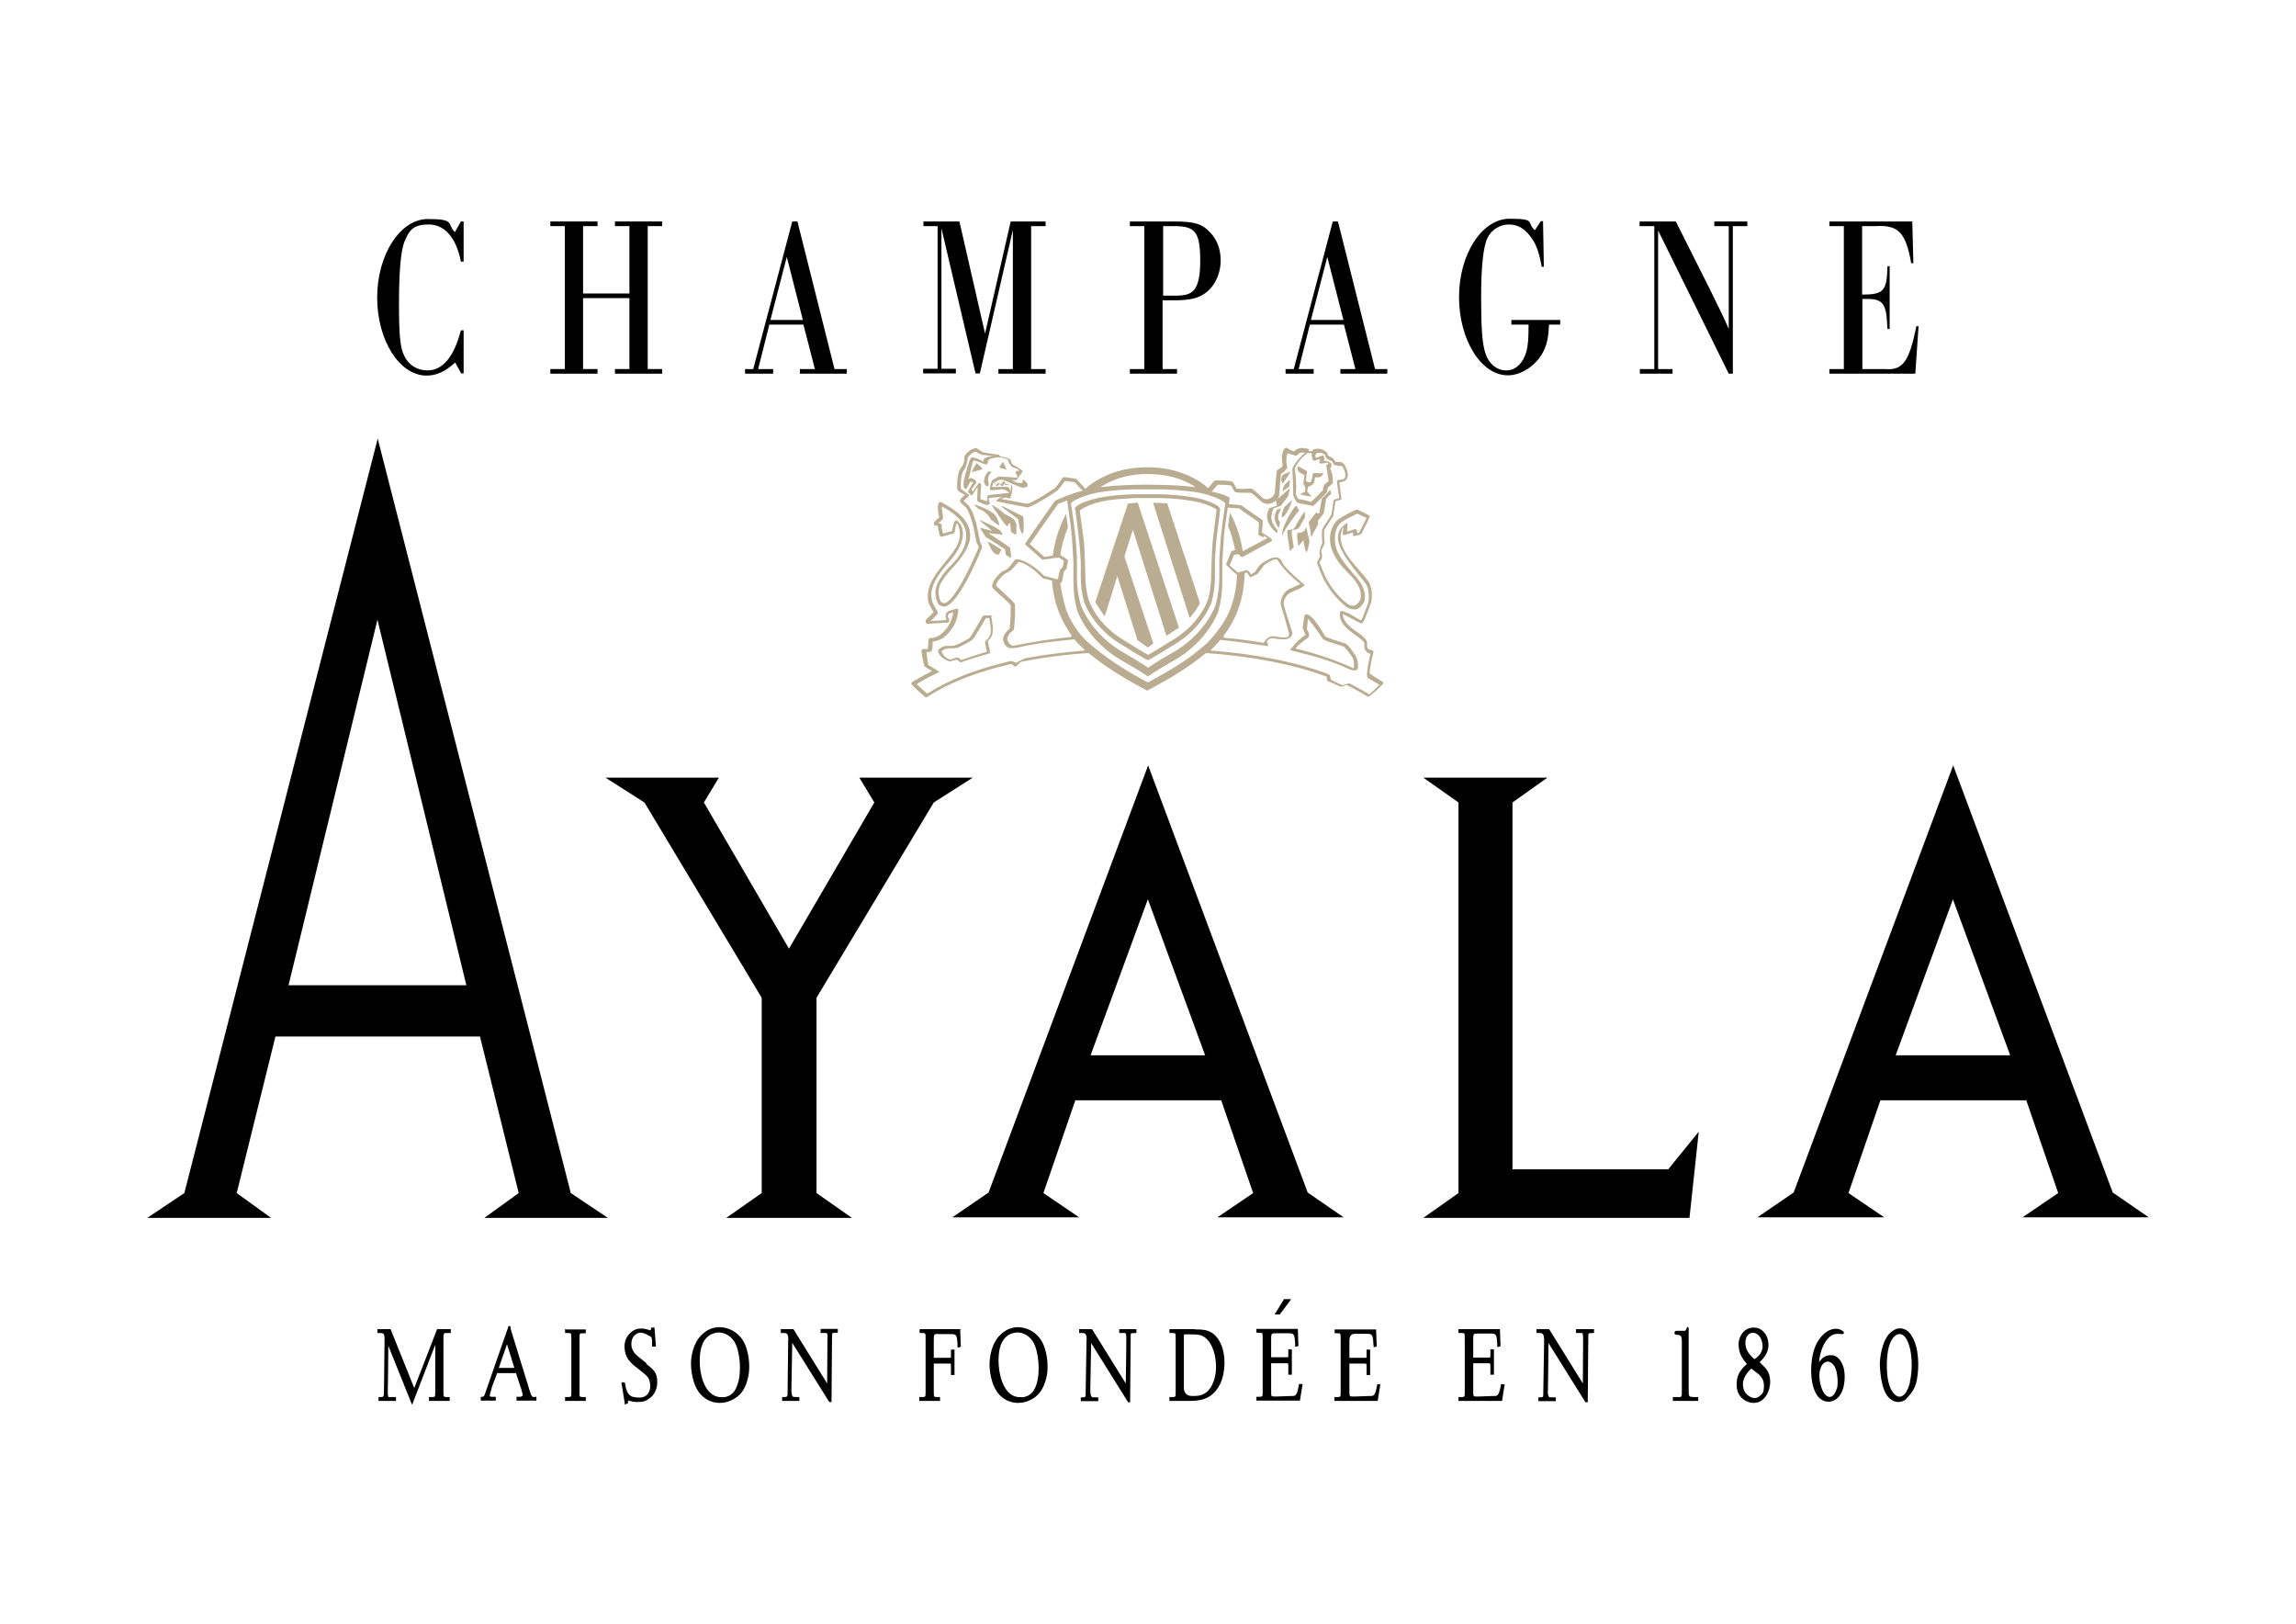 <?xml version="1.0" encoding="UTF-8"?>
<svg id="Calque_1" xmlns="http://www.w3.org/2000/svg" version="1.1" viewBox="0 0 841.9 595.3">
  <!-- Generator: Adobe Illustrator 29.8.2, SVG Export Plug-In . SVG Version: 2.1.1 Build 3)  -->
  <defs>
    <style>
      .st0 {
        fill: #baac91;
      }

      .st1 {
        fill: #000001;
      }
    </style>
  </defs>
  <path class="st0" d="M405.8,183.5c3.1-.5,6.6-.7,10.4-.9,1.7,0,3.3,0,4.8,0s3.1,0,4.8,0c3.7.1,7.3.4,10.4.9,6.2.9,9.6,3,9.9,3.4,0,0-1.2,9.2-1.5,12.2-.2,2.3-.5,12.1-.5,12.1,0,3.1-.4,6-1.2,8.7,0,0-2.9,9.1-13.5,15.1,0,0-8.2,5.1-8.4,5.1s-8.4-5.1-8.4-5.1c-10.5-6-13.4-15-13.4-15.1-.8-2.6-1.2-5.6-1.2-8.7,0,0-.3-9.8-.5-12.1-.3-3-1.6-11.9-1.6-11.9,0,0,3-2.6,10-3.7M394.3,186.7s1.4,10.9,1.5,12.6c.2,2.2.4,4.5.5,6.7,0,.2,0,5.4,0,5.4,0,3.2.4,6.4,1.2,9.2,0,0,3.1,9.7,14.2,16h0c.2.1,8.5,5.4,9.2,5.4.7,0,9-5.3,9.2-5.4h0c11.1-6.3,14.2-15.9,14.2-16,.8-2.8,1.2-5.9,1.2-9.2,0,0,0-5.1,0-5.4,0-2.3.3-4.5.4-6.7.1-1.7,1.6-12.6,1.5-12.6h0c-.2-.8-.9-1.5-3.5-2.6-1.5-.6-4.1-1.5-7.7-2-3.1-.4-6.8-.8-10.6-.9-1.6,0-3.3,0-4.9,0s-3.3,0-4.9,0c-3.8.1-7.4.4-10.6.9-3.6.5-6.1,1.4-7.7,2-2.6,1.1-3.3,1.8-3.5,2.6M501.8,254.4c-1.9-1.2-6.7-3.7-7-3.9,0,0-2.7.7-2.7.7l-4.1-2-.4-1.8c-.2,0-.5-.2-.7-.3-11.7-4.4-26.1-7.3-42.9-8.6,0,0,0-.2,0-.2.5-.4,2.6-2.6,3.5-3.7,5.7.5,16.5,2.2,17.6,2.3-.2-.6-.6-1.8-.6-1.8,0,0,.8-1.3,2.6-1.1,0,0,0,0,0,0,1.1.3,2.6.4,3.6.4,2.3,0,3-1.2,3.2-2.2,0-.3-.4-1.4-1.6-5.3-.5-1.6-1.6-5-1.6-5.5,0,0,0,0,0,0s0,0,0,0c0-1.9,1.2-3.6,2.7-4.2t0,0s0,0,0,0c0,0,.3-.1.6-.3,1.2-.5,3.4-1.4,4.1-2.1.1-.1.2-.3.2-.4,0,0-.2-.2-.8-.7-4.9-4.2-7.4-6.9-7.5-8,0,0,0,0,0,0,0-.3-1-1.2-1.6-1.3-1.4-.3-3.3.5-5.8,2.2,0,0,0,0,0,0-.4.2-1.9,2.1-2.4,3.1-.6.3-1.2.7-1.5.9-.4-.9-1.2-1.6-1.5-1.6-.2,0-3,.8-3.3.9l-3-2.6h0c0-.1,0-.1,0-.1l1.6-3.8s1.7-.3,1.7-.2c.7.8,1.1,1.1,1.4,1,0,0,0,0,0,0l10.5-5.7c.3-.1.3-.4.3-.7-.2-.5-3-2.1-3.7-2.6,0,0,0,0,0,0s0,0,0,0c0-.6.3-2.1.3-3.3s0-.7,0-1c0,0,0,0,0,0,0-.1-.1-.3-.3-.4-.5-.3-7.2-5-7.6-5.3,0,0,0,0,0,0,0,0-4.5-.4-4.5-.4,0,0,0,0,0,0h0c.1-.7.2-1.5.3-2.3h0c-.4-.3-.9-.6-1.8-.9-1.4-.6-3.1-1-4.8-1.4,0,0,0,0,0,0,0,0,0,0,0,0,.3-.3,2.2-2.5,2.2-2.5,2.8,0,4.8.2,5.1.4.3.8.8,1.8,1.3,2.3.3.3,5.8.3,5.9.3,1.1.7,3.4,2.9,3.4,2.9,0,0,0,0,0,0,.9.9,2,1.3,3.2,1.1,1.7-.3,3-1.6,3.6-2.7,0,0,.6-7.3.7-8.3.7-.1,2.3-2.1,2.3-2.1,0,0,0,0,0,0,0,0,0-.5,0-.7-.2-.6-.4-1.7-.3-2.8h0c0-1,.3-1.6.5-2,.5.3,1.2.5,1.7.6,1.5.5,1.6.4,1.7.2.5-.7,1.2-1,2.1-1,.3,0,.6,0,.9,0-1,.9-3.6,3.2-4.7,5.9,0,0,0,0,0,0v.9c0,0,0,0,0,0,.2,1.7.3,8.9.3,8.9s0,0,0,0c.4,1,.9,2.3,1.8,2.8,0,0,.1,0,4.4.9.5,0,1.1.2,1.1.2.2,0,5-4.9,5.1-5.1,0,0,.1-1.4.5-1.8,0,0,1.6-1.3,1.6-1.5.2-3.1-.7-4.8-1-5.4t0,0s0,0,0,0c0,0,0,0,0,0h0c.2,0,.6-.7.5-1.3,0-.7-.7-1.3-2.7-1.4h0c0-.3.1-.6.1-.9,0-.8-.4-1.2-.6-1.1-.2,0-1.8.6-2.5.9h0c0-.4-.2-.8-.2-1h0s.4-.8.4-.8c.8-.2,2.3-.3,3.3.8,0,.2,0,.4,0,.5.3.8,1.5,1.3,2.2,1.6,0,0,.1,0,.1,0,.1,0,.5.6.8,1.3,0,.1,2,.7,2.8.5.8.5,1.2,2.1,1.4,2.8,0,.4,0,1.5-.2,1.7-.3.4-1.5.6-1.5.6-.2,0-.5,0-.8,0-.3,0-.6.6-.6.7,0,0,0,0,0,0,0,.1.2,1,.4,2.9l.5,3.1h0,0c-1.9.5-2,.7-2.1.8,0,0-.8,5.1-.8,5.3-2.7,4.1-3,4.7-3.1,4.8,0,0,0,0,0,0h0c0,0,0,.1,0,.1-.3.4-.4,1.3-.4,2.2,0,1.5.2,3.3.2,3.3,0,0,0,0,0,0,0,.1-.5,1-.5,1-.4.9-.6,2.7-.6,2.9h0c.1.4.2.6.2.9,0,.2-1.1,2.3-1.1,2.4.7,2,1.5,3.9,2.2,5.5l.4.8c1.5,2.8,4.1,6.7,8.2,9.9,1,.7,2.2,1,3.7.9,0,0,0,0,0,0,1.6-.6,2.5-2.1,3-3.2,0,0,0,0,0,0,0,0,0,0,0-.1h0c0-.5.1-1,.1-1.5,0-3.5-2.5-6.3-4.9-9l-.3-.4c-3.5-3.9-4.8-6.9-4.8-6.9-.8-1.6-1.1-3.5-1-5.3,0-1.8.6-3.6,1.6-4.8,1-1.2,3.6-2.5,5.2-3.2.8-.4,1.1-.6,1.4-.7l3.4,1.6h0c0,0,0,0,0,0l-2.7,5.3-.8.3c0-.5,0-.8-.1-1.1-.1-.3-.5-.5-.8-.4,0,0-2,.7-2.8.9,0,0,0,0,0-.1,0,0,0,0,0,0,.2-1.3.2-2,.2-2.4,0-.4-.1-.5-.3-.6-2.1,1.4-3.1,3-3.2,4.8-.3,5.4,6.5,12.4,10.5,17.8.6,1.4.9,3,.8,4.7,0,.6,0,1.2-.2,1.9-.8,2.1-2,5.4-2.6,6.5-1.5-.9-4.5-2.6-4.5-2.6-1.9-.8-2.4-.9-2.7-.9s-.6.2-.6.5c0,.5,0,.9,0,1.3.3,3.2,3.3,5.3,5.8,7.1,1.5,1.1,3.2,2.2,3.2,3.1,0,0,0,.7,0,1,0,1,.4,2.2,2.2,2.7,0,0-.3,1.4-.3,1.4-.5,2-.9,5.3-1,6,0,.3.2,1.1.2,1.4.3.1,4,2.3,4.4,2.5,0,0-2.4,2.5-3.7,3.6M476.8,214.1c-.6.4-2,.9-2.8,1.3-.4.2-.7.3-.9.4,0,0,0,0,0,0-2,.8-3.4,3-3.5,5.4,0,.7.6,2.5,1.6,5.7,0,0,1.5,5.6,1.5,5.6,0,.8-.5,1.3-1.9,1.2-1,0-3.2-.3-3.4-.4,0,0,0,0,0,0-2.8-.4-4,2.3-4,2.4-4.7-.8-9.6-1.5-14.7-1.9.1-.2.1-.6,0-.7,1.9-2.5,3.6-5.5,4.8-8.3,1.8-4.5,2.8-9.5,2.9-14.7h0s.8-.2.9-.2c0,0,.9,1.6,1.1,1.7.3,0,.4.1,2.8-1.3,0,0,.4-.5.6-.8.5-.7,1.8-2.3,1.8-2.4,2-1.4,3.7-2.2,4.7-2,0,0,1.3,2.2,4,5,1.2,1.2,2.7,2.6,4.5,4,0,0,0,0,0,0,0,0,0,0,0,0M392.8,233.5c-7.6.8-14.8,1.9-21.4,3.3,0,0-1-.5-1.3-.8,0-.1-.7-1.3-.7-1.5-.2-1.3,1.2-2.7,1.4-2.8.9-.7,1-.9,1-1.1.3-2.2.6-7.9.3-9.1-.2-.9-6.5-6.3-6.8-6.7-.2-.4.6-2.4,3.1-4.4.4-.2,1.5-.7,2.4-1.4,0,0,1.1-1.1,2-2.2.3-.3.5-.6.6-.7,0,0,0,0,0,0,0,0,0,0,0-.1.6,0,2.6.6,5.4,2.7.5.4,1.2,1,1.8,1.6,1,.9,1.8,1.7,1.8,1.7.3.1,2.7.7,3.1.8,0,0,0,.1.1.1h.1c.4,4.4,1.3,8.5,2.9,12.3,1.2,2.9,2.7,5.5,4.4,7.9-.2,0-.4.3-.3.4M397.8,238.5c-7.3.6-14.1,1.4-20.5,2.6-.5,0-.9.2-1.4.2l-3.3,1.7-1.8-.7c-.9.2-1.9.4-2.8.7-11.1,2.7-20.4,6.5-28,11.3-1.3-1.1-2.5-2.2-3.7-3.3,0,0,0-.2,0-.3.3-.2.7-.4,1-.6,2-1.2,4.2-2.3,6.5-3.4.2,0,.4-.2.6-.3-.5-.4-1.2-1-1.3-1-1.2-.7-2.3-1.4-2.7-1.6-.2-.9-.7-4.6-.6-4.6h0c0-.1,0-.2,0-.2.5,0,1.1.2,1.6-.2.2-.2.4-.5.4-.8.2-.7.2-1.7.2-2.8.1,0,.2,0,.3,0,1.9-.3,3.4-1.2,3.5-1.3,3.4-2.6,5.3-6.1,5.6-10.2,0-.2-.1-.4-.3-.5-.3-.2-3,.7-3.4.9,0,0-.6.5-.7.6-.2.4-.3.8-.3,1.4,0,.2.4,1.2.4,1.2,0,0-4.8.4-5.7.4,0,0,0-.2,0-.2,1-.9,2.2-2.1,2.5-2.7,0-.2,0-.3,0-.5,0,0-2.2-3-2.2-4.6-.2-.7-.3-1.4-.2-2.1.3-5.2,6.3-11.3,6.3-11.3,4.1-4.6,5.3-8.1,5.3-10.6,0-3.2-2-4.8-2.3-4.9-.2,0-.5,0-.8.4,0,0,0,0,0,0-.4.6-.8,2.9-.9,3.5l-3.3.9c-.3-1.1-.5-2.1-.5-2.7,0-.2,0-.4,0-.5h0c0-.4-.6-.5-1.2-.6,0,0,0,0,0,0,0,0,0,0,0,0,0,0,1.5-1.2,1.7-1.7,0,0,0,0,0-.1,0-.3,0-1-.4-3.4,0-.3,0-.6-.1-.9,0,0,0,0,0,0,0,0,0,0,0,0,5.3,2.6,8.3,5.8,8.9,9.5,0,.5.1,1,.1,1.5,0,3.5-2.1,7.2-6.2,11.2-1.3,1.3-2.7,3.1-3.7,4.8-.1.2-.5.8-.5.9-.6,1.3-.9,2.5-.9,3.8,0,1.2.3,2.5.9,3.8,0,.1.4.5.4.5,0,0,0,0,0,0,.4.3,1.2.6,1.2.6,0,0,0,0,0,0,.8.2,1.6,0,1.6-.1h0s0,0,0,0h0c5.4-2.3,12.9-21.1,13-21.4.1-.8-.7-2-.7-2-.1-.4-.8-4-1.1-5.4-.4-2.2-1.3-4.5-1.5-5.1,0,0,0,0,0,0-.5-1.1-1.1-2.6-2.1-3.4,0,0-.2-.2-.5-.5-.3-.3-.7-.6-.8-.8,0,0,0,0,0,0,0,0,0,0,0,0,.1-.2.6-.6.8-.7.7-.6,1.1-1,1.2-1.3,0,0,0,0,0,0,0-.1-.3-.3-1.1-.9-.7-.5-1.8-1.4-2-1.6,0-.3,0-.8,0-1.4,0-1.8.3-4.5,1.2-5.4h0c0,0,.1,0,0,0,.8-.9,1.4-4.3,1.4-4.5,0,0,.1-.5,1.6-1.7,0,0,.3-.2,1.2-.5,0,0,0,0,0,0,.7.4,2.5,1.3,2.6,1.2h0c.9,0,3.9.5,3.9.5h0s0,0,0,0c-.8,0-3.3.1-3.6,1.4,0,.2,0,.4,0,.6h0c-.5-.3-1.3-.7-1.4-.8-1.2-.6-2.3-.8-2.9-.8-.3,0-.8.5-2.4,6.5-.4,1.5-.6,2.5-.6,3.3,0,2.2,1.1,1.7,1.1,1.7,0,0,1.4-2.8,1.6-2.7,0,0,.7.3.8.4,0,0,0,0,0,0,0,0,0,0,0,0-.4.6-1.8,3.2-1.9,3.4.1.1,1.3,1.4,1.4,1.4s1.8-2.5,2.2-3.2c0,0,0,0,0,0h0c0,1.2-.2,4.6-.2,4.9l.3.5s3,1.3,3.1,1.3c0,0,1.2-.3,1.3-.5,0-.2-.6-1.6-.5-2.1h0s0,0,0,0c.6,0,4.6-.5,5-.5,0,0-.1,0-.1,0,0,0,.1,0,.1,0-.8.2-2.2,1.4-2.3,1.6.3.2,11.4,2.3,11.4,2.3,1.5,0,6.7-3.1,11.2-6.2,0,0,0,0,0,0,.2-.1,2.3-2.9,2.7-3.5,1.4.2,3.1.4,3.6.5.3.3,2.6,2.9,2.9,3.1,0,0,0,0,0,0,0,0,0,0,0,0-1.5.4-3,.8-4.3,1.3-.2,0-5.9,2.2-6,2.6,0,0,0,0,0,0-10.6,15-10.8,15.5-10.8,15.6,0,0,0,0,0,.1,0,0,0,0,0,0,0,0,0,0,0,0,0,0,0,0,0,.1,0,0,6,5.3,6.2,5.5.1.1.2.2,5.1-.6,0,0,1.2,0,1.3,0l1.6,1.1s0,0,0,.1h0c-.2.9-.3,1.8-.4,2.1-1.1,1.2-1.1,1.2-1.1,1.3,0,0-.5,2.6-.7,3.3-.6-.1-1.5-.4-2.5-.6-1.2-.3-2.3-.6-2.6-.7-.9-1-2.1-2.1-3.5-3.1-2.7-2-5.3-3.1-6.6-2.9-.4,0-.7.2-.8.5-.2.2-1.9,2.4-2.2,2.7,0,0,0,0,0,0,0,0,0,0,0,0-.7.6-1.8,1.1-2.2,1.2,0,0,0,0,0,0,0,0,0,0,0,0,0,0,0,0,0,0-2.1,1.7-3.8,3.9-3.7,5.5,0,.2.1.4.2.6,0,0,0,0,.8.8,1.4,1.2,5.6,5,5.8,5.5,0,.2,0,.8,0,1.5,0,1.9-.1,5.3-.4,7.1-.1.1-.4.3-.6.5-.5.5-2,2.1-1.8,3.8.1.6.7,1.5.8,1.7,0,0,0,0,0,0,0,0,0,0,0,0,1,1.1,1.2,1.7,6.5.5,5.8-1.3,12.2-1.9,18.8-2.6.8,1,3,3.1,3.7,3.7,0,0,0,.2,0,.2M364.7,167.7h0c.7,0,2.1,0,2.1,0,.3,0,2.2.5,2.7.7,0,.2.1.4.2.6.1.6.9,1.6.9,1.6,0,0,.4.5.4.5.3.2.7.3,1,.4.7.3,1.5.5,1.8,1.1-.2,0-.6,0-.7,0-.3,0-.5.1-.6.3-.1.2,0,.5,0,.7.3.4.6,1,.5,1v.5c-.1,0-6.5-.4-6.5-.4-.3,0-.6.2-.6.2l-2,1.1-.6,1.2-.4,2.2s0,0,0,0c.7.7,2.1.1,4.4,0,1.2-.1,2.8,1.1,2.8,1.3l-2.8.3c-2.2.2-4.2.4-4.7.5-.4,0-.5.4-.6.6,0,.3-.1,1,0,1.7l-2.5-.8c0-1.2.2-4.7.3-5,0-.5-.3-.9-.7-1-.3,0-2.3,3.2-2.3,3.2,0,.2-.4-.4-.5-.8,0-.2,1.5-2.1,1.6-2.3,0-.1.1-.2.1-.3,0-.8-1.5-1.4-1.5-1.4-.6-.3-1,0-1.4.4,0-.2.1-.5.2-.8.2-.7.2-1,.3-1.2,0,0,0,0,0,0l1-4s0,0,0,0c0,0,0,0,0,0,0-.2.2-.5.4-1,.5,0,4.4,1.5,4.4,1.5.2,0,.4,0,.5-.2.3-.2.4-.6.3-.9,0,0,.2-1.2,2.5-1.3h0ZM365.6,178.4s.8-.9.9-.9c.2.1.9.9,1.1.8.1,0,.4-.5.6-1.2,0,.2.3.8.4.8,0,0,1.4-.2,1.9-.2.5.8,0,2.6,0,2.7-.2-1.9-1-1.8-1.1-1.9-.6,0-2.3,0-2.7,0-.9,0-2.2.2-2.9,0l.5-1.7c.9,1.2,1.2,1.4,1.2,1.4M463.3,196.4c.6.3,1.1.6,1.4.9,0,0-9,4.8-9,4.8-.6-4.1-2-9.2-4.7-14.2-.2,1.5-.5,3.3-.7,4.9,1.3,3.1,2.1,6.2,2.6,8.9-1.3.3-1.4.3-1.4.5,0,0-1.9,4.6-1.9,4.6,0,.2,0,.3,1.9,2.1.9.9,2.1,1.8,2.1,1.8-.2,4.6-1,9-2.7,13.1-1.2,3.1-3.6,6.6-5.7,9.1-.4.5-2,2.3-2.4,2.7-.4.4-3.9,3.3-4.5,3.8-3.1,2.4-8.1,5.8-15.6,9.8-.6.3-1.5.8-1.8,1h0c-.3-.2-1.9-1-2-1.1-6.7-3.6-11.8-7.1-15.2-9.7-.6-.5-5-4.1-5-4.1-.3-.3-1.8-1.8-2.2-2.3-2.2-2.6-4-5.6-5.3-8.8-1.3-3.3-2.5-10.5-2.4-10.5,0,0,0,0,0,0,.3,0,.6-.3.6-.4,0,0,.7-3.4.7-3.7l.8-.9h0s0,0,0,0c.2-.2.3-.5.7-2.9,0,0,0,0,0,0h0c0-.3-.1-.7-.4-.8-.8-.5-2.2-1.4-2.3-1.5h0s-.1,0-.1,0c.4-2.9,1.3-6.5,2.8-10.2-.2-1.7-.5-3.4-.7-4.9-3,5.5-4.3,11.2-4.9,15.3,0,0,0,0-.1,0,0,0,0,0,0,0l-2.9.5c-.5-.4-1.7-1.5-5.4-4.7,1.2-1.8,6.8-9.7,10.4-14.8l3.3-1.2c1,6.7,1.6,11.2,1.7,13.1.2,2.6.4,5.6.6,9.2,0,1,0,7.2,0,7.4,0,3.8.5,7.5,1.4,10.7,0,.1,3.8,11.1,16.4,18.3.3.2,6.9,3.9,9.5,5.8,2.7-1.9,9.2-5.7,9.5-5.8,12.7-7.2,16.4-18.1,16.4-18.3.9-3.2,1.4-6.9,1.4-10.7,0-.3,0-6.4,0-7.4.2-3.5.4-6.5.6-9.1.1-1.6.6-5.3,1.4-10.6l4.2.3c.8.7,3.5,2.5,5.5,3.9.8.5,1.4.9,1.7,1.2.1.8-.2,4.4-.2,4.4,0,0,0,0,0,0,0,.2.2.3,1.9,1.2M404.3,180.3c3.4-.5,7.3-.8,11.4-.9,1.8,0,3.5,0,5.3,0s3.5,0,5.2,0c4.1.1,8,.5,11.4.9,3.8.5,6.6,1.5,8.3,2.2,1.9.8,2.8,1.4,3.4,2,0,0,0,0,0,0-.9,6-1.4,10-1.6,11.9-.2,2.6-.4,5.4-.6,8.5,0,.8,0,6.9,0,6.9,0,3.5-.5,7-1.4,10.1-.1.4-3.8,10.6-15.6,17.3h0c-1.5.9-6.5,3.7-9.1,5.6-2.6-1.9-7.6-4.7-9.1-5.6h0c-11.8-6.7-15.4-16.9-15.6-17.4-.9-3.1-1.4-6.6-1.4-10.1,0,0,0-6.1,0-6.8-.1-3.1-.3-5.9-.6-8.5-.2-1.9-.7-6-1.6-11.9h0c.5-.6,1.5-1.2,3.4-2,1.7-.7,4.4-1.7,8.3-2.2M438.4,178.6c-3.4-.4-7.2-.7-11.1-.8-2.1,0-4.2-.1-6.3-.1s-4.2,0-6.3.1c-3.9.1-7.7.4-11.1.8.2-.2.5-.4.7-.5,4.8-2.9,10.4-4.4,16.7-4.3,6.3,0,12,1.4,16.8,4.4.2.1.4.3.6.5M480.9,166.4c.4,2.2.5,2.5.6,2.5.3.1,1.7-.3,2.5-.6h0s0,0,0,0h0c-.2.9-.2,1.2-.2,1.3,0,0,0,0,0,0,.2.5.5.4,1.8.2,0,0,.9-.2,1-.2.2,0,.4.3.7.5,0,0,0,0,0,0,0,0,0,0,0,0-.5.1-.9.3-1,.5,0,.1.9,5.8.9,5.8-.1,0-1.1.9-1.3,1-.7.7-.8,1.7-.8,2.3-.5.6-3.4,3.4-4.3,4.3-.7-.2-3.6-1-4.6-1-.5-.4-.9-1.4-1.1-2,0,0,.2-1.4.2-2.3,0-2.7-.5-7-.5-7,1.3-3.2,4.4-5.4,4.6-5.6.2,0,.9,0,1.4,0M507,250c-.6-.4-4.8-3-4.8-3.1.1-1.8.5-3.9,1-6,.4-1.7.4-1.8.4-1.9,0-.3-.2-.6-.5-.6-1.9-.3-1.9-1-1.8-2.5h0c0-1.6-1.7-2.8-3.7-4.2-2.5-1.7-5.1-3.7-5.2-6.6.8.4,2.7,1.4,5.9,3.1.4.2.5.3.6.3,0,0,.1,0,.2,0h0c.5,0,.7,0,2-3.2.3-.8,1.7-4.4,1.7-4.5.5-2.6.2-5.1-.7-7.1,0,0,0,0,0,.1,0-.1,0-.2,0-.2-1.2-1.7-2.6-3.3-4-4.9-3.5-4-6.8-7.8-6.5-12.8,0-.1.6-2.3,1-2.7,0,.7-.2,1.5-.3,2.3,0,.2,0,.4.2.6.1.1.3.2,3.6-.9,0,0,0,1.3.2,1.4,0,0,0,0,0,0,.1,0,2.7-.6,2.9-.9,0,0,0,0,0,0,3.2-6.3,3.1-6.4,3.1-6.5,0-.1,0-.2-4.6-2.4-.2,0-.3,0-1.8.7,0,0-5,2.4-6.1,3.8-1.5,1.9-5.6,8.9,4.3,18.5,2.7,2.7,5.5,5.8,4.8,9.8-.4.9-1.1,2-2.2,2.4-.5.1-1.3,0-1.7-.1-.4-.2-.7-.4-.9-.5-3.9-3-6.4-6.8-7.8-9.4l-.4-.8c-.7-1.6-1.5-3.4-2.1-5.1.3-.3.6-.7.8-1.2.4-1,0-2.5-.1-2.6-.1-.4.3-1.2.6-1.8.4-.7.7-1.3.6-1.8-.2-1.3-.3-4.3,0-4.6,0,0,0,0,3.2-5,0,0,0-.1.8-5.3,2-.6,2.1-.7,2.2-.8,0,0-.3-2.3-.5-3.8,0,0-.3-2.3-.3-2.3.6-.1,2.2-.5,2.6-1.1.5-.7.7-1.7.4-2.7-.3-1-.8-3.1-2.3-3.7,0,0-1.8,0-2.1,0-.3-.5-.7-1.4-1.3-1.6,0,0,0,0,0,0,0,0,0,0,0,0-.4-.2-1.5-.7-1.6-1h0c0-.3,0-.5-.1-.7-1.1-1.4-2.9-1.9-5-1.4-.2,0-.2,0,0,0,0,0-.2.1-.6.7h-1.2c0-.4,0-.5,0-.6,0-.2-.2-.3-.4-.3-1.4-.3-3.6-.7-5,1-.6-.2-2.1-.9-2.3-1.1-.2-.2-.5-.3-.8-.2-1,.4-1.3,2.4-1.4,3.5,0,.3.3,3,.3,3.2-.3.5-2,1.4-2.1,1.6-.2.8-.6,6.2-.8,8.5-.4.8-1.4,1.8-2.6,2-.8.1-1.5-.1-2.1-.7,0,0-2.5-2.5-3.8-3.2-.1,0-5.1.3-5.5,0-.1-.2-1.2-2.2-1.3-2.3-.8-.8-6.8-.7-6.8-.6l-2.3,2.8c-.6-.5-1.1-1-1.7-1.5-5.9-4.1-12.8-6.2-20.6-6.2-7.7,0-14.7,2-20.5,6.1-.8.5-1.5,1.2-2.2,1.8,0,0-3.1-3.4-3.3-3.6-.1-.1-4.3-.7-4.3-.7-.4,0-.8.2-1,.6h0s0,0,0,0c-.2.3-1,1.5-2.4,3.3-6.7,4.6-10,5.9-10.4,5.9,0,0-9.5-1.8-9.5-1.8h0c.5-.2,1-.4,1.5-.5,0,0,1.8.4,1.8.4,0,0,.6-1.8.7-2.4.1-.8.2-1.9,0-2.3,0-.2-1.9-.7-2.3-.6-.4-1.1-.7-1.1-.8-1.1-.3,0-.8.9-.9,1.3-.7-.6-.8-.7-1-.7-.2,0-.7.8-.8.8-.2-.3-.5-.6-.7-1l1.8-.9h0c.3,0,.5,0,.8,0,.7,0,1.3.3,1.8.5.4.2,4.9,2.2,5.8,2.4.2,0,1.4-.1,1.6-.3.2-.1.4-.3.4-.5.3-.9-1.7-2.4-1.7-2.3,0,.4-.2,1.2-.3,1.3-.1.1-1.3.1-1.7,0-.2,0-1.6-.7-2.2-1,1,0,1.8,0,1.8,0,0,0,1.8-2.5,2.2-3,0-.1.1-.3,0-.4-.2-.3-1-.8-2.3-1.6-.7-.4-1.3-.7-1.5-.9-.2-.2-.2-.5-.3-.8h0c0-.3-.1-.5-.3-.7-.3-.4-1.1-.7-1.5-.8h0s-2-.4-2.3-.5c0-.3-.3-.5-.5-.6-1.4-.2-5.7-.8-5.8-.9-.5-.3-1.6-1-2.1-1.4-.4-.2-1.1,0-1.1,0-.6.2-1.2.4-1.5.7-1.3,1-2,1.8-2.1,2.4,0,.4,0,.9,0,1.2h0c0,.5-.5,2-1.1,2.6,0,0,0,0,0,0,0,0,0,0,0,0-1.7,1.8-1.6,7.1-1.5,7.9,0,.6.8,1.2,2.8,2.2-.2.2-.3.3-.5.5-.8.6-1.3,1.1-1.3,1.7,0,.3.4.8.4.8,0,0,.1.1,1.4,1.3h0s0,0,0,0c.8.6,1.4,2,1.7,2.9.2.4,1,2.7,1.5,4.9.7,3.5,1,5.3,1.2,5.7,0,.1.7,1.1.7,1.3-.9,2.4-8,18.9-12.3,20.6-.3,0-.5,0-.8,0-.4-.2-.8-.5-.9-.6-1-2.2-1-4.4,0-6.6,0,0,.3-.6.5-.8.8-1.3,1.9-2.8,3.6-4.6,3.8-4.1,7.5-8.9,6.6-13.8-.7-3.8-4-7.2-10.3-10.5-.3-.2-.7-.2-1,0,0,0-.3.2-.4,1.4h0c0,2,.2,3.3.5,4.1-.1.1-.4.4-.7.6-.6.6-1.1.9-1.2,1.2-.1.3-.1.6,0,.9.2.3,1,.4,1.4.4,0,1.1.4,2.5.6,3.3,0,.2.2.4.4.6.2.1.5.1.7,0l3.9-1.1s0,0,0,0c0,0,0,0,0,0,.4-.1.6-.5.6-.9,0,0,0,0,0,0,0-.4.5-2.5.7-2.9,0,0,.2.1.4.4,2.3,5.5-1,9.5-4.3,13.4l-.9,1.2c-3,3.7-6.1,7.5-5.8,12.7,0,1.6,1.7,4.3,2.1,4.9-.5.6-1.5,1.6-2.6,2.6-.3.3-.4.6-.3,1,.1.4.5.7.8.7.7,0,6-.4,6.2-.4,0,0,.9,0,.9,0,.3,0,.6-.2.7-.5.1-.2.1-.6,0-.8-.2-.4-.4-.7-.5-1,0-.3.3-.9.4-1,.3-.2,1.2-.4,1.6-.5-.4,3.3-2.1,6.3-5,8.4,0,0-1.7.9-2.7,1-.2,0-.4,0-.6,0-.5,0-.8.5-.8,1,0,1.3-.1,2.5-.3,3.1-.6-.1-1.5-.2-2,.1-.2.1-.3.3-.2.5,0,1.2.7,4.4,1,5.5,0,.2,0,.3,2.8,1.9-2.1,1.1-6.6,3.6-7.2,4-.2.1-.3.3-.3.5,0,.2,0,.4.2.6,1.5,1.5,3.1,3,4.8,4.4.2.2.6.2.8,0,8.2-5.3,18.5-9.3,30.9-12.1.1.1,1,.8,1,.8.1.1.3.2.5.1.2,0,.3-.1.5-.3.2-.3.6-.7,1.6-1.4,7.5-1.5,15.7-2.6,24.6-3.2,3.3,2.7,9.7,7.5,19.3,12.6.1,0,1.9,1,2.2,1.2,0,0,0,0,0,0,.1,0,1.3-.7,1.9-1,10.2-5.4,16.5-10.1,19.7-12.8,17.5,1.3,32.3,4.2,44.3,8.7,0,.4,0,1.5.2,1.5l5,2.2c0,0,1.4-.5,2-.7,2.7,1.3,5.2,2.7,7.6,4.2.2.2.6.1.8,0,1.8-1.4,3.4-2.9,4.9-4.4.1-.2.2-.4.2-.6,0-.2-.1-.4-.3-.5M350.9,190.8s0,0,0,0h0s0,0,0,0M502.9,220.8h0s0,0,0,0M499,228.5s0,0,0,0h0s0,0,0,0M452.5,176.6s0,0,0,0c0,0,0,0,0,0,0,0,0,0,0,0M481.6,168.9s0,0,0,0h0s0,0,0,0M355.5,181.4s0,0,0,0c0,0,0,0,0,0,0,0,0,0,0,0M352,241.5h0s0,0,0,0c0,0,0,0,0,0M361.6,234.7c-.2.2-.3.4-.4.7,0,.7.6,3.4.7,3.5,0,0,0,0,.1,0-3.3.9-9.6,3.1-9.6,3.1,0,0-.4-.6-.5-.6-.5-.3-.9-.4-1.6-.2-.1,0-1.8.6-1.8.6-.2,0-1-.2-1.8-.9-.6-.4-1.3-1.6-1.4-1.9,0,0,0-.3,0-.4,0,0,.5-.2.8-.4.6-.5,1.5-.5,2.5-.5s2.1,0,3.2-.5c1.2-.6,4.6-2.4,4.9-2.8,1-1.2,4-6.4,4.8-7.8.4,0,.8,0,1.3,0,0,.5.2,1.6.2,1.6,0,0,0,0,0,0,.1.9.3,1.8.3,2.7,0,1.4-.3,2.7-1.6,3.7M363.9,226.2c0,0,0-.2-.3-.4-.3-.2-.4-.2-.5-.2-.9.1-2.4,0-2.4,0,0,0-.2.1-.5.5-3.1,5.5-4.3,7.3-4.7,7.8-.2.2-3.1,1.8-4.5,2.4-1,.5-2,.5-3,.5-1.1,0-2.1,0-2.8.6-.2.2-1,.6-1.2.9,0,.2,0,.3,0,.5,0,.2.1.5.2.7.3.6.9,1.3,1.7,1.9.6.4,2,1.3,2.9,1,0,0,0,0,0,0h0s0,0,0,0h0s0,0,0,0c0,0,0,0,0,0,0,0,1.6-.5,1.6-.5.3,0,.5,0,.6,0,0,0,1.2,1,1.3,1,.2,0,.5-.2.7-.3,3-1.1,9.8-3,10-3.1,0-.4,0-1.2-.1-1.3-.4-1.6-.6-2.6-.7-3,0,0,0,0,0,0,0,0,0-.2,0-.2,1.5-1.2,1.9-2.7,1.9-4.3,0-.9-.1-1.8-.3-2.7,0,0-.2-1.5-.3-2.1M496.3,245c-6.3-2.9-13.3-5.3-21.1-7.2,0,0,.1-.3,0-.3,1.2-1.3,3-2.7,4-3.4.6-.5.7-.5.7-.6,0-.2.1-.5.1-.7,0-.8-.5-1.6-.8-2.1,0,0,0,0,0,0,0,0,0,0,0,0,0-.4.2-1.3.4-3.8.9.6,5.5,7.4,5.6,7.5h0s0,0,0,0t0,0s0,0,0,0t0,0h0c.6.4,2.2,1,4.9,1.8h0c1,.3,2,.6,2.5.8.7.3,3.3,3.7,3.6,4.7.3.9.3,1.6.3,2.1,0,.8-.2,1.3-.2,1.4M493.1,235.9c-.5-.2-6.5-2.1-7.1-2.5,0,0,0,0,0,0-4.5-7.7-6.2-8.3-7.2-8.1-.3,0-.5.3-.5.6-.5,3-.6,4.1-.6,4.5,0,0,0,0,0,0,.4.7,1,2.4,1,2.5-1.1.4-2.7,1.8-4.8,4.3,0,0-.7.8-.9,1.1.3.1,1.3.4,1.3.4,7.3,1.7,14.1,3.7,19.9,6.4,4.5,2.1,3.7-1.1,3.7-1.8,0-.6-.2-1.3-.4-2-.3-1-3-4.9-4.3-5.5M500.3,219.8h0s0,0,0,0ZM367.8,169.3c-.5.6-1.4,1.8-1.3,2.1h0c.2.1,1,.4,2.6.8,0,0-1.3-2.9-1.3-2.9M361.3,174.4c-.4.9-.6,1.8-.4,2.6.1.5.4.9.8,1.2.1.1.7,0,.8-.2,0,0,0,0,0,0,.1-.3,0-.6,0-.9,0-.1-.2-1.2-.2-1.3,0-.4,0-.9.2-1.2.1-.3,1.1-1.7,1-1.7,0,0-.8-.2-1.1,0-.1,0-.9,1.1-1.1,1.6M358.1,169.8c-.9,1.3-1.9,3.3-1.8,3.3,0,0,.9-.2,1.6-.4h0c1.2-.3,1.8-.5,2.1-.6,0,0,.2-.4.2-.4-.2-.4-2.1-1.9-2.1-1.9M475.8,171.2v.2c0,.4,0,1.1.3,1.4.5.6,2.2,1.3,2.2,1.4,0,0,0,0,0,.1,0,0,0,0,0,0,0,.7-.4,2.6-.4,3.1,0,0,0,0,0,0,0,0,0,0,0,0,0,0,0,0,0,0,.2.2.7,1.3.7,1.3,0,0,0,1.5-.1,1.6-.1,0-1.2.6-1.8,1,.9.2,3.5.7,4.3.8-.5-.6-1.7-1.9-1.7-2,0,0,.3-1.7.4-1.7.7-.2,2.2-.7,2.3-2.2,0,0,0,0,0,0,0-.3.2-1.1.2-1.2,0,0,1.5.1,2.1-.2.4-.2.9-1,1-1.3h0c-.4,0-3.5-.1-3.9,0,0,0,0,0,0,0h0c-.2,1.8-.5,3-.9,3.3,0,0,0,0-.1,0-.4,0-.7,0-1.1-.2,0,0-.4-.2-.4-.4,0,0,0-.1,0-.1s0,0,0,0c.1-1.1.3-2.9.4-3.3-.2-.2-1.3-.8-1.7-1-.8-.5-1.7-.9-1.8-.9M369.2,193c.1,0,1-1.3,1.1-1.4.2.4.4,3.3.4,3.3,1.1,1.1,2,1.1,2,.9s0-3.2,0-3.6c0,0-.3-.7-.5-1.2-.3-.7-1.5-1.4-2.3-1.8,0,0-1.5-.8-1.6-.8l-.6-.6c-.9-.8-1.9-1.5-2.6-1.9-1.3-.8-1.4-.8-1.5-.8,0,0,0,0,0,0,.1.4,4.2,6.2,4.6,6.7.8.9.8.9.9.9M362.2,198.6c.1.5,1.3,2.9,1.8,3.6.2.3.5.5.7.7.4.3,1.3.5,1.4.5.2,0,1-1.7,1.1-1.9-.5-.3-1.7-1.1-2.7-1.7-1.9-1.2-2.3-1.2-2.3-1.1M368.5,201.2c0,.2.3,2.3.4,2.3.8.5,1.8,1,1.9,1,0,0,0,0,0-.1,0-.8-.4-3.4-.4-3.6,0,0,0,0,0,0,0,0-2.2-1.6-4.8-3.3-1.2-.8-2.4-1.5-3-1.9,0,0,.1,0,.2,0,0,0-.1,0-.2-.1.5,0,1.3.1,2.1.2,2.7.3,3,.3,3,.3,0-.1-.2-.5-.8-1.3-.8-1.1-7.4-4-8-4.2.5.6,4.6,3.8,4.8,4,0,0-.1,0-.2,0,0,0,.2.1.2.1-.3,0-4-1.1-4.3-1.1.2.5,1.9,3.3,2.1,3.4,2.1,1.3,5.9,3.7,6.9,4.4M373.3,190c0,.2.7,4.2.9,4.6h0c.6,1.1.7,1.1.9,1,0,0,0,0,0,0,0,0,0,0,0,0,0,0,0,0,0,0h0s0,0,0,0h0s.3-.4.3-2.8c0-.8,0-1.9-.2-3.3h0s0,0,0,0c0,0,0,0,0,0,0,0,0,0,0,0-.2-.3-1-.7-5.5-2.9-1.2-.6-2.3-1.2-2.6-1,.3.4,5.6,4.3,6.1,4.6M358.6,186.5s0,0,0,0c2.9.8,4.3,3.1,5,4.3,0,0,0,0,0,0,0,0,0,0,0,0,0,0,0,0,.1,0,0,0,0,0,0,0,0,0,2.4,1.8,2.6,1.8,0,0,.1,0,.1-.1,0-.5-.4-1.9-1-2.9-.2-.3-.3-.5-.5-.7-1.3-1.9-7.4-4-7.8-4,.1.2,1.5,1.6,1.6,1.6M474,183.2c-.1,0-3,2.6-3,2.6,0,0-1,2.1-1,3.4,0,.2,0,.3,0,.5,1.6,0,3.8-6,3.9-6.5M476.3,187.2l-.9-1.9c-1.9,1.5-5,7.7-5.3,10.2,0,.3,0,.6,0,.8,1.5-3.1,5.4-8.2,6.2-9.1M474.1,194.2c.5-.1,1.3.3,2.4-.9,0,0,.9-1.8,2-3.5,0-1.2,0-2.3,0-2.3-1.7,1.8-3.7,5.9-3.7,5.9-1.6,1.7-2.7,0-2.8,1.5,0,.9.3,2.9,1,7.2.4-.4.9-1,1.4-1.6-.6-3.3-.8-4.9-.7-5.7h0c.1-.3.2-.5.4-.7M478,197.9c0,1.7.9,4.6.9,4.6.9-.7.9-2.7,1.3-4.1,0-.2-1.1-4-1.1-5.2-.4.7-.7,1.2-.7,1.2-1.7,1.8-2.8-.1-2.8,1.9,0,.7.2,1.9.5,3.9,1.1-1.2,2-2.3,2-2.3M480.9,196.8c.1-.4,1.3-2.6,2.4-4.5,0-.3,0-.8,0-1.4l2.1-2.7c0,0,.9-5.4.9-5.4,0,0,1-.9,1.8-1.8,0-.2-.3-1.6-.5-1.3-.8,1.1-2.8,2.9-2.9,3.1l-1,5.5-1.1-.4-2.7,3.5c0,.4.6,3.1.6,3.1l.3,2.4ZM473.1,172.8c-1.2,1.1-3.4.3-3.3,3.4.1.2.4,1,.5,1.1.1-.1,3-3.9,2.8-4.5M466.3,188.8c.1-1.5.8-2.5.8-2.5l2.7-.9c0-.2,2.4-3.3,2.5-3.4.2-.6.7-3,.7-3.2-.5.8-5,4.4-5.2,4.7.1.5.4,1.4.4,1.9h0s0,0,0,0l-2.7.9s-.8,1.1-.9,2.8c0,1.7.7,4,3.7,6.4l.2-1.1c-2.1-2.2-2.5-4.2-2.3-5.6M470.4,180.2c0-.1,2.3-1.9,2.4-1.9,0-.5.2-2.4.2-2.5-.5.8-2.5,1.8-2.6,3.6,0,.3,0,.5,0,.8M467.4,189.8c0,1.1.4,2.4,1.5,3.8l.5-2.2c-.7-.5-.8-1.3-.7-2.2.1-.9.6-1.9,1.1-2.8l-1.5.4s-.9,1.2-.9,3M436.2,226.5l.5-.5c1.7-2,2.7-3.7,3.3-4.9h0c0,0-12-36.6-12-36.6l-5.2-.2,13.4,42.2ZM405.1,225.9s3.8-12,4.6-14.7l7.4,23.5h0c0,0,3.8,2.7,3.8,2.7l2-1.5s-10.4-31.4-10.6-31.9l3.1-9.8,12.3,38.9,4.6-3-15.1-45.8-3.6.3s-12,36.2-12,36.2h0c0,0,3.4,5.1,3.4,5.1Z"/>
  <g>
    <path class="st1" d="M138.4,361.2h-32.6l32.6-134,32.6,134h-32.6ZM222.9,446.5l-13.6-9.1-70.8-276.6-70.9,276.6-13.6,9.1h45.4l-12.6-9.1,14.2-57.4h75l14.2,57.4-12.6,9.1h45.4Z"/>
    <polygon class="st1" points="289.3 446.5 312.4 446.5 299.4 437.4 299.4 365.8 342.4 294.2 356.7 285.1 315.1 285.1 320.6 294.2 289.3 347.8 258.1 294.2 263.6 285.1 222 285.1 236.3 294.2 279.3 365.8 279.3 437.4 266.3 446.5 289.3 446.5"/>
    <path class="st1" d="M420.9,386.9h-21l21-57.2,21,57.2h-21ZM492.7,446.3l-13.2-9.1-58.5-156.6-58.5,156.6-13.3,9.1h46.5l-13.1-8.9,11.7-34h53.5l11.7,34-13.1,8.9h46.4Z"/>
    <path class="st1" d="M716.1,386.9h-21l21-57.2,21,57.2h-21ZM787.9,446.3l-13.2-9.1-58.5-156.6-58.5,156.6-13.3,9.1h46.5l-13.1-8.9,11.7-34h53.5l11.7,34-13.1,8.9h46.5Z"/>
    <polygon class="st1" points="521.9 285.1 534.8 294.2 534.8 437.4 521.9 446.5 619.5 446.5 622.9 414.9 611.7 428.7 554.6 428.7 554.6 294.2 567.4 285.1 521.9 285.1"/>
  </g>
  <g>
    <path class="st1" d="M170.1,136.9h-1l-2.2-4c-3.6,3.3-6.8,4.8-10.5,4.8-9.9,0-18.1-12.9-18.1-28.6s8.4-28.8,18.6-28.8,6.8,1.7,9.9,4.8l2.2-3.9h1v14.7h-1c-1.7-8.7-5.9-13.6-11.8-13.6s-7.2,2.3-8.9,6.3c-1.3,3.3-2,10.5-2,22.7s.5,16.4,2,19.3c1.6,3.3,4.8,5.2,8.4,5.2,5.6,0,9.7-4.8,12.3-14.7h1v15.8Z"/>
    <path class="st1" d="M213.8,109.3v26h5.3v1.7h-17.3v-1.7h5.3v-52.4h-5.3v-1.7h17.3v1.7h-5.3v24.7h17v-24.7h-5.3v-1.7h17.3v1.7h-5.3v52.4h5.3v1.7h-17.3v-1.7h5.3v-26h-17Z"/>
    <path class="st1" d="M282.1,119l-4.1,16.3h5.5v1.7h-10.3v-1.7h3l14.3-54.1h1.9l13.6,54.1h4.5v1.7h-17.2v-1.7h5.5l-4.2-16.3h-12.7ZM288.5,94.2l-6,23.1h11.9l-5.9-23.1Z"/>
    <path class="st1" d="M343.9,82.9h-5.3v-1.7h13.2l9.4,41.1,9.4-41.1h12.8v1.7h-5.3v52.4h5.3v1.7h-17.3v-1.7h5.3v-51l-12.1,52.6h-1.6l-12.5-53.2v51.5h5.3v1.7h-12v-1.7h5.3v-52.4Z"/>
    <path class="st1" d="M419.6,82.9h-5.3v-1.7h16.2c7.5,0,10.3.8,13.4,4.2,2.5,2.7,3.7,6.1,3.7,10.2s-1.7,8.5-4.8,11.2c-2.8,2.4-6,3.3-12.2,3.3h-4.3v25.2h5.3v1.7h-17.3v-1.7h5.3v-52.4ZM430.7,108.4c4.1,0,5.9-.6,7.2-2.2,1.5-1.9,2.2-5.2,2.2-10.4,0-10.6-1.7-12.9-9.4-12.9h-4.2v25.5h4.4Z"/>
    <path class="st1" d="M480.3,119l-4.1,16.3h5.5v1.7h-10.3v-1.7h3l14.3-54.1h1.9l13.6,54.1h4.5v1.7h-17.2v-1.7h5.5l-4.2-16.3h-12.7ZM486.7,94.2l-6,23.1h11.9l-5.9-23.1Z"/>
    <path class="st1" d="M566.3,97.8h-1c-1-5.7-2.2-8.9-4.6-11.7-2.1-2.6-4.5-3.8-7.5-3.8s-6.3,1.8-7.8,5c-1.5,3.1-2.3,10.4-2.3,21.7s.4,16.8,1.5,20.3c1.2,4,4.2,6.5,7.7,6.5s6.2-2.7,7.4-6.9c.6-2.2.8-4.8.8-9.9h-6.3v-1.7h17.9v1.7h-4.1c-.2,4.4-.7,7-1.9,9.5-2.5,5.3-8.1,9.1-13.2,9.1-9.8,0-17.9-13-17.9-28.7s8.4-28.7,18.5-28.7,6,1.3,9.3,4.2l2.2-3.3h.8l.3,16.6Z"/>
    <path class="st1" d="M606.5,82.9h-5.3v-1.7h13.3l12.3,24.5c4.1,8.3,5.2,10.5,7.1,14.9v-37.7h-5.3v-1.7h12.1v1.7h-5.3v54.1h-1.5l-25.9-52.5v50.8h5.3v1.7h-12v-1.7h5.3v-52.4Z"/>
    <path class="st1" d="M676.1,82.9h-5.3v-1.7h30.4l.4,15.3h-.8c-2-11.3-4.7-14.1-13.1-13.6h-4.9v25.1c7.9,0,9.1-1.3,9.3-10.4h.8v23h-.8c-.3-5.1-.4-6-1-7.7-.9-2.4-2.5-3.3-6.2-3.3h-2v25.7h8.1c6.7.6,9-2.5,11.7-15.7h.8l-1.2,17.4h-31.5v-1.7h5.3v-52.4Z"/>
  </g>
  <g>
    <path class="st1" d="M160.4,487.3h-.2v.2c0,0-8.3,21.4-8.3,21.4l-8.6-21.4v-.2h-4.9v1.4h.5c.6,0,1.4,0,1.7.3.4.3.4,1.4.4,2.4v.4s-.2,17.9-.2,17.9c0,1.2,0,2-.3,2.3-.2.2-.8.2-1.2.2h-.5v1.4h6.4v-1.4h-2.4c-.1,0-.2,0-.3,0-.3-.3-.3-1.1-.3-2.1v-.6s.2-12,.2-16.1l8.4,20.9.3.7.3-.7,8.2-21.3v17.2c0,1,0,1.6-.2,1.8-.2.2-.8.2-1.8.2h-.3v1.4h7.6v-1.4h-.3c-1,0-1.6,0-1.8-.2-.2-.2-.2-.8-.2-1.8v-19.2c0-1,0-1.7.2-2,.2-.3.4-.3.8-.3h1.7v-1.4h-5Z"/>
    <path class="st1" d="M185.9,492.8l2.7,8.7h-5.7l3-8.7ZM196.2,512.2c-1.1,0-1.2,0-1.9-2.1l-6.6-21.4c-.3-.8-.5-1.7-.5-2.2v-.3h-.8v.2c0,0-8.5,24.4-8.5,24.4-.4,1.2-.5,1.3-1.3,1.3h-.3v1.4h5.5v-1.4h-1.4c-.6,0-.7-.1-.8-.3-.1-.3.3-1.5.7-2.9v-.2c0,0,1.8-4.8,2-5.3h6.9l1.7,5.2.2.5c.3,1.2.7,2.3.5,2.6-.1.1-.3.3-.8.4h0s0,0-.3,0c-.2,0-.6,0-.8,0h-.3v1.4h7.3v-1.4h-.3s-.4,0-.4,0Z"/>
    <path class="st1" d="M207.5,487.3h-.3v1.4h.3c.9,0,1.5,0,1.8.2.2.2.2.8.2,1.7v.6s0,18.5,0,18.5v.6c0,.9,0,1.5-.2,1.7-.2.2-.8.2-1.8.2h-.3v1.4h7.6v-1.4h-.3c-1,0-1.6,0-1.8-.2-.3-.2-.2-.9-.2-2v-19c0-1.2,0-1.8.2-2,.2-.2.8-.2,1.8-.2h.3v-1.4h-7.3Z"/>
    <path class="st1" d="M237.2,499.9s-2-1.6-2-1.6c-2.5-1.9-3.6-3.1-3.7-5.5,0-1.6.5-2.7,1.5-3.5,1.5-1.3,3.3-.6,5,.4.8.4,1,.5,1.1,1.7,0,0,0,2,0,2v.3s.3,0,.3,0h.8c0,0,.3,0,.3,0v-.3s-.5-6.4-.5-6.4v-.3s-.3,0-.3,0h-.7c0,0-.2.1-.2.1v.2c-.1.5-.3.6-.3.7,0,0-.1,0-.2,0h0c-3-1.1-5.4-.8-7.2,1-1.5,1.4-2.2,3.2-2.1,5.4.2,3.7,2,5.4,4.7,7.5l1.4,1.1h0c2.3,1.8,3,2.4,3.3,4.8.2,1.4-.2,2.6-.9,3.6-1.4,1.7-3.8,1.3-5,1.1-.3,0-.8-.2-1-.3q-1.6-.8-2.2-3.9v-.4c0,0-.2-.6-.2-.6v-.2h-1.2v.3s1.2,7.5,1.2,7.5v.4c0,0,.4-.2.4-.2l.6-.3h.2v-.2h0c0-.2,0-.6,0-.7,0-.2.2-.1,1,.1h.1s0,0,0,0h0c.2,0,.4.1.6.2.1,0,.3,0,.3,0,.7.1,1.2.1,1.9.1,1.7,0,2.8-.4,3.9-1.3,1.9-1.3,2.9-3.5,2.9-6,0-3.4-1.2-4.5-4.1-6.7"/>
    <path class="st1" d="M267.2,512c-.1,0-.2,0-.3.1.1,0,.2,0,.3-.1M265.3,512.2c-1.9.2-4.6-.2-6.7-4-2.2-4.1-2.7-11-1.1-15.2.9-2.4,2.6-3.9,5.1-4.4,2-.4,4.9.5,6.7,3.3,2.1,3.5,2.7,11.1,1.2,15.5-1,3.1-2.5,4.5-5.2,4.9M262.3,486.7c-1.2.2-2.3.6-3.6,1.5-3.9,2.7-5,7.3-5.3,10.6-.2,3.2.5,9.3,3.7,12.6,3.4,3.5,7.9,3.4,10.8,2.1,3.5-1.5,5.5-4.1,6.5-8.9.8-3.8.2-9.9-2.2-13.5-2.6-3.8-7-5-9.9-4.4"/>
    <path class="st1" d="M301.2,487.3h-.3v1.4h2c.2,0,.3,0,.3.1.3.3.3,1.1.2,2.1v.7s-.1,15.6-.1,15.6l-12.3-19.8h0c0-.1-.1-.1-.1-.1h-4.6v1.4h.6c.5,0,1.3,0,1.5.2.7.5.7,1.5.6,3.1l-.2,18.1v.4c0,.6,0,1.3-.2,1.4-.2.3-.8.3-1.3.3h-.5v1.4h6.3v-1.4h-.4c-1.6,0-1.9-.1-1.9-.1-.6-.5-.6-1.9-.6-2.8v-.3s.2-13,.3-16.7l13.5,21.6h0c0,.1.2.1.2.1h.7v-.3s.2-24.2.2-24.2c0-.7.2-.8.3-.8,0,0,0,0,0,0,.4-.1,1.2-.1,1.5-.1h.3s0-.3,0-.3v-1.1h-6.1Z"/>
    <path class="st1" d="M352.3,487.3h-15.1v1.4h.5c.8,0,1.3,0,1.5.2.2.2.2.9.2,2.1v19.3c0,1,0,1.5-.2,1.7-.2.2-.8.2-1.8.2h-.3v1.4h7.6v-1.4h-.3c-1,0-1.6,0-1.8-.2-.2-.2-.2-.9-.2-1.9v-10.2h5.8c.5,0,.5,0,.5,1.2v3h1.3v-9.3h-1.3v2.1c0,.4,0,.7-.1.9,0,0-.2,0-.4,0h-5.8v-6.3c0-1.2,0-1.9.3-2.2.2-.2.8-.3,1.7-.2h4.2c2.1,0,2.3.3,2.5,3.7,0,0,0,.9,0,.9v.3s.4,0,.4,0l.6-.2h.2v-.3l-.2-5.7v-.3Z"/>
    <path class="st1" d="M376.7,512c-.1,0-.2,0-.3.1,0,0,.2,0,.3-.1M374.8,512.2c-1.9.2-4.6-.2-6.6-4-2.2-4.1-2.7-11-1.2-15.2,1-2.5,2.7-4,5.1-4.4,2.1-.4,4.9.5,6.7,3.3,2.1,3.5,2.7,11.2,1.3,15.5-1,3.1-2.5,4.5-5.2,4.9M371.8,486.7c-1.2.2-2.3.6-3.6,1.5-3.9,2.7-5,7.3-5.3,10.6-.3,3.2.5,9.3,3.6,12.6,3.4,3.5,7.9,3.4,10.8,2.1,3.5-1.5,5.4-4.1,6.5-8.9.8-3.8.2-9.9-2.2-13.5-2.8-4.1-7.4-4.9-9.8-4.4"/>
    <path class="st1" d="M410.7,487.3h-.3v1.4h2c.2,0,.3,0,.3.1.3.3.3,1.2.3,2.3v.5s-.1,12.1-.2,15.6l-12.3-19.8h0c0-.1-.2-.1-.2-.1h-4.6v1.4h.6c.5,0,1.3,0,1.5.2.7.5.7,1.5.6,3.1l-.3,18.1c0,.8,0,1.7-.1,1.9-.2.3-.8.3-1.2.3h-.5v1.4h6.4v-1.4h-.4c-1.6,0-1.9,0-1.9-.1-.6-.5-.6-1.9-.6-2.8v-.3s.2-13,.3-16.7l13.5,21.6h0c0,.1.1.1.1.1h.7v-.3s.2-24.2.2-24.2c0-.7.1-.8.3-.8h0s0,0,0,0c.3,0,1.1-.1,1.5-.1h.3s0-.3,0-.3v-1.1h-6.1Z"/>
    <path class="st1" d="M441.8,510.8c-1.5,1-3.1,1-4.5,1h-.1q-3.1,0-3.1-3.2v-18.1c0-.7,0-1.1.1-1.2.1-.1.5-.1.8-.1h.9c3.2,0,4.6.1,6,1.2,2.9,2.2,4,7,4,10.7,0,3.3-1,7.8-4.2,9.8M438.2,487.3h-9.4v1.4h.3c1,0,1.6,0,1.8.2.2.2.2.8.2,1.8v19.5c0,1,0,1.6-.2,1.8-.2.2-.8.2-1.8.2h-.3v1.4h6.8c3.7,0,8.8,0,11.9-6.4,1.9-4.1,2-10.2.3-14.2-2.5-5.7-6.4-5.6-9.5-5.6"/>
    <path class="st1" d="M476.5,507.4h-.2v.2c-.7,4.2-1.3,4.2-2.6,4.2h-.4s-5.3.2-5.3.2c-1,0-1.5,0-1.7-.2-.2-.2-.2-.8-.2-1.9v-10.1h5.8c.4,0,.5,0,.5,1.2v3h1.3v-9.3h-1.3v2c0,.4,0,.8-.1.9,0,0-.2,0-.4,0h-5.8v-6.3c0-2.5,0-2.5,2-2.5h4.3c2.1,0,2.3.3,2.5,3.7,0,0,0,.9,0,.9v.3s.4,0,.4,0l.6-.2h.2v-.3l-.2-5.7v-.3h-15.2v1.4h.5c.9,0,1.4,0,1.6.2.2.2.2.9.2,2.1v19.1c0,1,0,1.7-.2,1.9-.2.2-.8.2-1.8.2h-.3v1.4h16v-.2s.9-5.6.9-5.6v-.3s-.3,0-.3,0h-.7Z"/>
    <polygon class="st1" points="469.2 481.9 469.3 481.9 469.4 481.7 473.1 476.8 473.4 476.3 472.9 476.3 470.9 476.3 470.7 476.3 470.7 476.5 467.7 481.4 467.4 481.9 467.9 481.9 469.2 481.9"/>
    <path class="st1" d="M505.2,507.4h-.2v.2c-.7,4.2-1.3,4.2-2.6,4.2h-.4s-5.3.2-5.3.2c-1,0-1.5,0-1.7-.2-.2-.2-.2-.8-.2-1.8v-.4s0-9.7,0-9.7h5.8c.4,0,.5,0,.5,1.2v3h1.3v-9.3h-1.3v2.1c0,.4,0,.7-.1.9,0,0-.2,0-.4,0h-5.8v-6.3q0-2.5,2-2.5h4.3c2.1,0,2.3.3,2.5,3.7,0,0,.1.9.1.9v.3s.3,0,.3,0l.6-.2h.2v-.3l-.2-5.7v-.3h-15.2v1.4h.5c.8,0,1.4,0,1.5.2.2.2.2.9.2,2v19.2c0,1,0,1.6-.2,1.8-.2.2-.8.2-1.8.2h-.3v1.4h15.9v-.2s.9-5.6.9-5.6v-.3c0,0-.3,0-.3,0h-.7Z"/>
    <path class="st1" d="M550.6,507.4h-.2v.2c-.8,4.2-1.3,4.2-2.6,4.2h-.4s-5.3.2-5.3.2c-1,0-1.5,0-1.7-.2-.2-.2-.2-.8-.2-1.9v-10.1h5.8c.4,0,.5,0,.5,1.2v3h1.3v-9.3h-1.3v2.1c0,.4,0,.7-.1.9,0,0-.2,0-.4,0h-5.8v-6.3c0-2.5,0-2.5,2-2.5h4.3c2.1,0,2.3.3,2.5,3.7,0,0,0,.9,0,.9v.3s.4,0,.4,0l.6-.2h.2v-.3l-.2-5.7v-.3h-15.2v1.4h.6c.9,0,1.4,0,1.5.2.2.2.2.9.2,2.1v19.2c0,1,0,1.6-.2,1.8-.2.2-.8.2-1.8.2h-.3v1.4h16v-.2s.9-5.6.9-5.6v-.3c0,0-.3,0-.3,0h-.7Z"/>
    <path class="st1" d="M578.2,487.3h-.3v1.4h2c.2,0,.3,0,.3.1.3.3.3,1.2.3,2.2v.6s-.1,15.6-.1,15.6l-12.3-19.8h0c0-.1-.1-.1-.1-.1h-4.6v1.4h.6c.4,0,1.3,0,1.5.2.7.5.7,1.5.7,3.1l-.3,18.1c0,.8,0,1.7-.1,1.9-.2.3-.8.3-1.2.3h-.5v1.4h6.4v-1.4h-.4c-1.6,0-1.9,0-2-.1-.6-.5-.6-1.8-.5-2.7v-.4s.2-13,.2-16.7l13.5,21.6h0c0,.1.2.1.2.1h.7v-.3s.2-24.2.2-24.2c0-.7.2-.8.3-.8h0s0,0,0,0c.3,0,1.1-.1,1.5-.1h.3s0-.3,0-.3v-1.1h-6.2Z"/>
    <path class="st1" d="M620.4,512.1c-1,0-1.2,0-1.2-2.6v-22.5c0-.2-.1-.4-.3-.5-.2,0-.4,0-.4.4h0c-.4,1-.6,1-.7,1h-2.5c0,0-.2,0-.3,0-.4,0-.6,0-.8.2-.2.2-.2.4-.2.6,0,.6.6.7,1.1.7.5,0,1,.1,1.3.5.3.4.3,1.3.3,2.3v17.4c0,2.5,0,2.6-1.1,2.6h-2.2v1.4h9.3v-1.4h-2.2Z"/>
    <path class="st1" d="M642.1,501.7l.8.6s.4.3.4.3c1.9,1.4,3.5,2.6,3.5,5.4s-.6,3-1.8,4c-1.3,1-2.9.5-4-.4-1.3-1-1.9-2.3-1.9-4.3s1.5-4.1,3.1-5.6M643.3,498.3c-1.8-1.6-3.4-3.4-3.3-6.1,0-1.4.6-2.7,1.5-3.2,1-.7,2.4-.4,3.4.6,1,1,1.5,3,1.4,4.4-.2,1.8-1.3,3.3-3,4.3M645.8,499.9l-.6-.5h0c.3-.3,1-.9,1.7-1.9,1.2-1.5,1.8-3.5,1.5-5.4-.2-1.9-1.1-3.5-2.6-4.6-1.7-1.2-4.4-1-6,.3-1.3,1.1-2.1,2.7-2.3,4.7,0,3.3,1,5.2,3,7.5h0s0,0,0,.1c-2.5,2.3-3.8,4.2-3.7,7.7,0,2.4,1,4.2,2.7,5.4,1.8,1.3,4.9,1.8,7-.2,1.9-1.7,2.6-4.5,2.6-6.5-.1-3.6-1.5-4.8-3.4-6.6"/>
    <path class="st1" d="M673.5,509c-.3,1.5-1.3,2.9-2.2,3.1-.7.2-1.7-.2-2.5-1.4-1.4-2.1-2.1-6.3-1.4-8.6.4-1.5,1.2-2.5,2.2-2.8.8-.3,2,0,3,1.5,1.2,1.8,1.5,6.3,1,8.2M671.8,496.9c-1.9-.3-3.5.6-4.8,2.5.2-2.6,1.1-5.7,2.5-7.7,2.1-2.9,3.6-2.8,5.7-2.6h.4c.3,0,.4-.1.5-.3,0-.3,0-.5-.2-.7-.8-.6-1.5-.8-2-.9,0,0-.1,0-.2,0-2.5-.4-5.5,1.6-7.4,5-2.5,4.6-2.7,12-1.4,16.3,1,3.2,2.5,4.9,4.7,5.3,1,.2,3.6.3,5.4-2.8,1.5-2.5,1.7-6.7,1.1-9.3-.8-2.9-2.3-4.6-4.3-4.9"/>
    <path class="st1" d="M675.9,488.1h0s0,0,0,0h0Z"/>
    <path class="st1" d="M700.4,506.6c-.8,3.2-1.9,5-3.4,5.4-1.1.3-2.3-.5-3.3-2.1-2.4-3.8-2.1-12.6-1.1-16.1.8-2.7,1.9-4.2,3.3-4.6.8-.3,2,0,2.9,1.3,2.6,4,2.6,12,1.5,16.1M701,489.7c-1.5-2.2-3.2-3-5.3-2.6-.8.2-1.7.8-2.2,1.2-2.8,2.2-4,7.4-4.2,11.4,0,2.3.4,9.7,3.2,12.6,1.7,1.8,3.8,2.2,5.8,1.1.6-.3,1.1-1.1,1.6-1.6,0,0,0,0,0,0,1.4-1.5,2.6-3.5,3-6.1.8-4,.9-11.8-2-16"/>
  </g>
</svg>